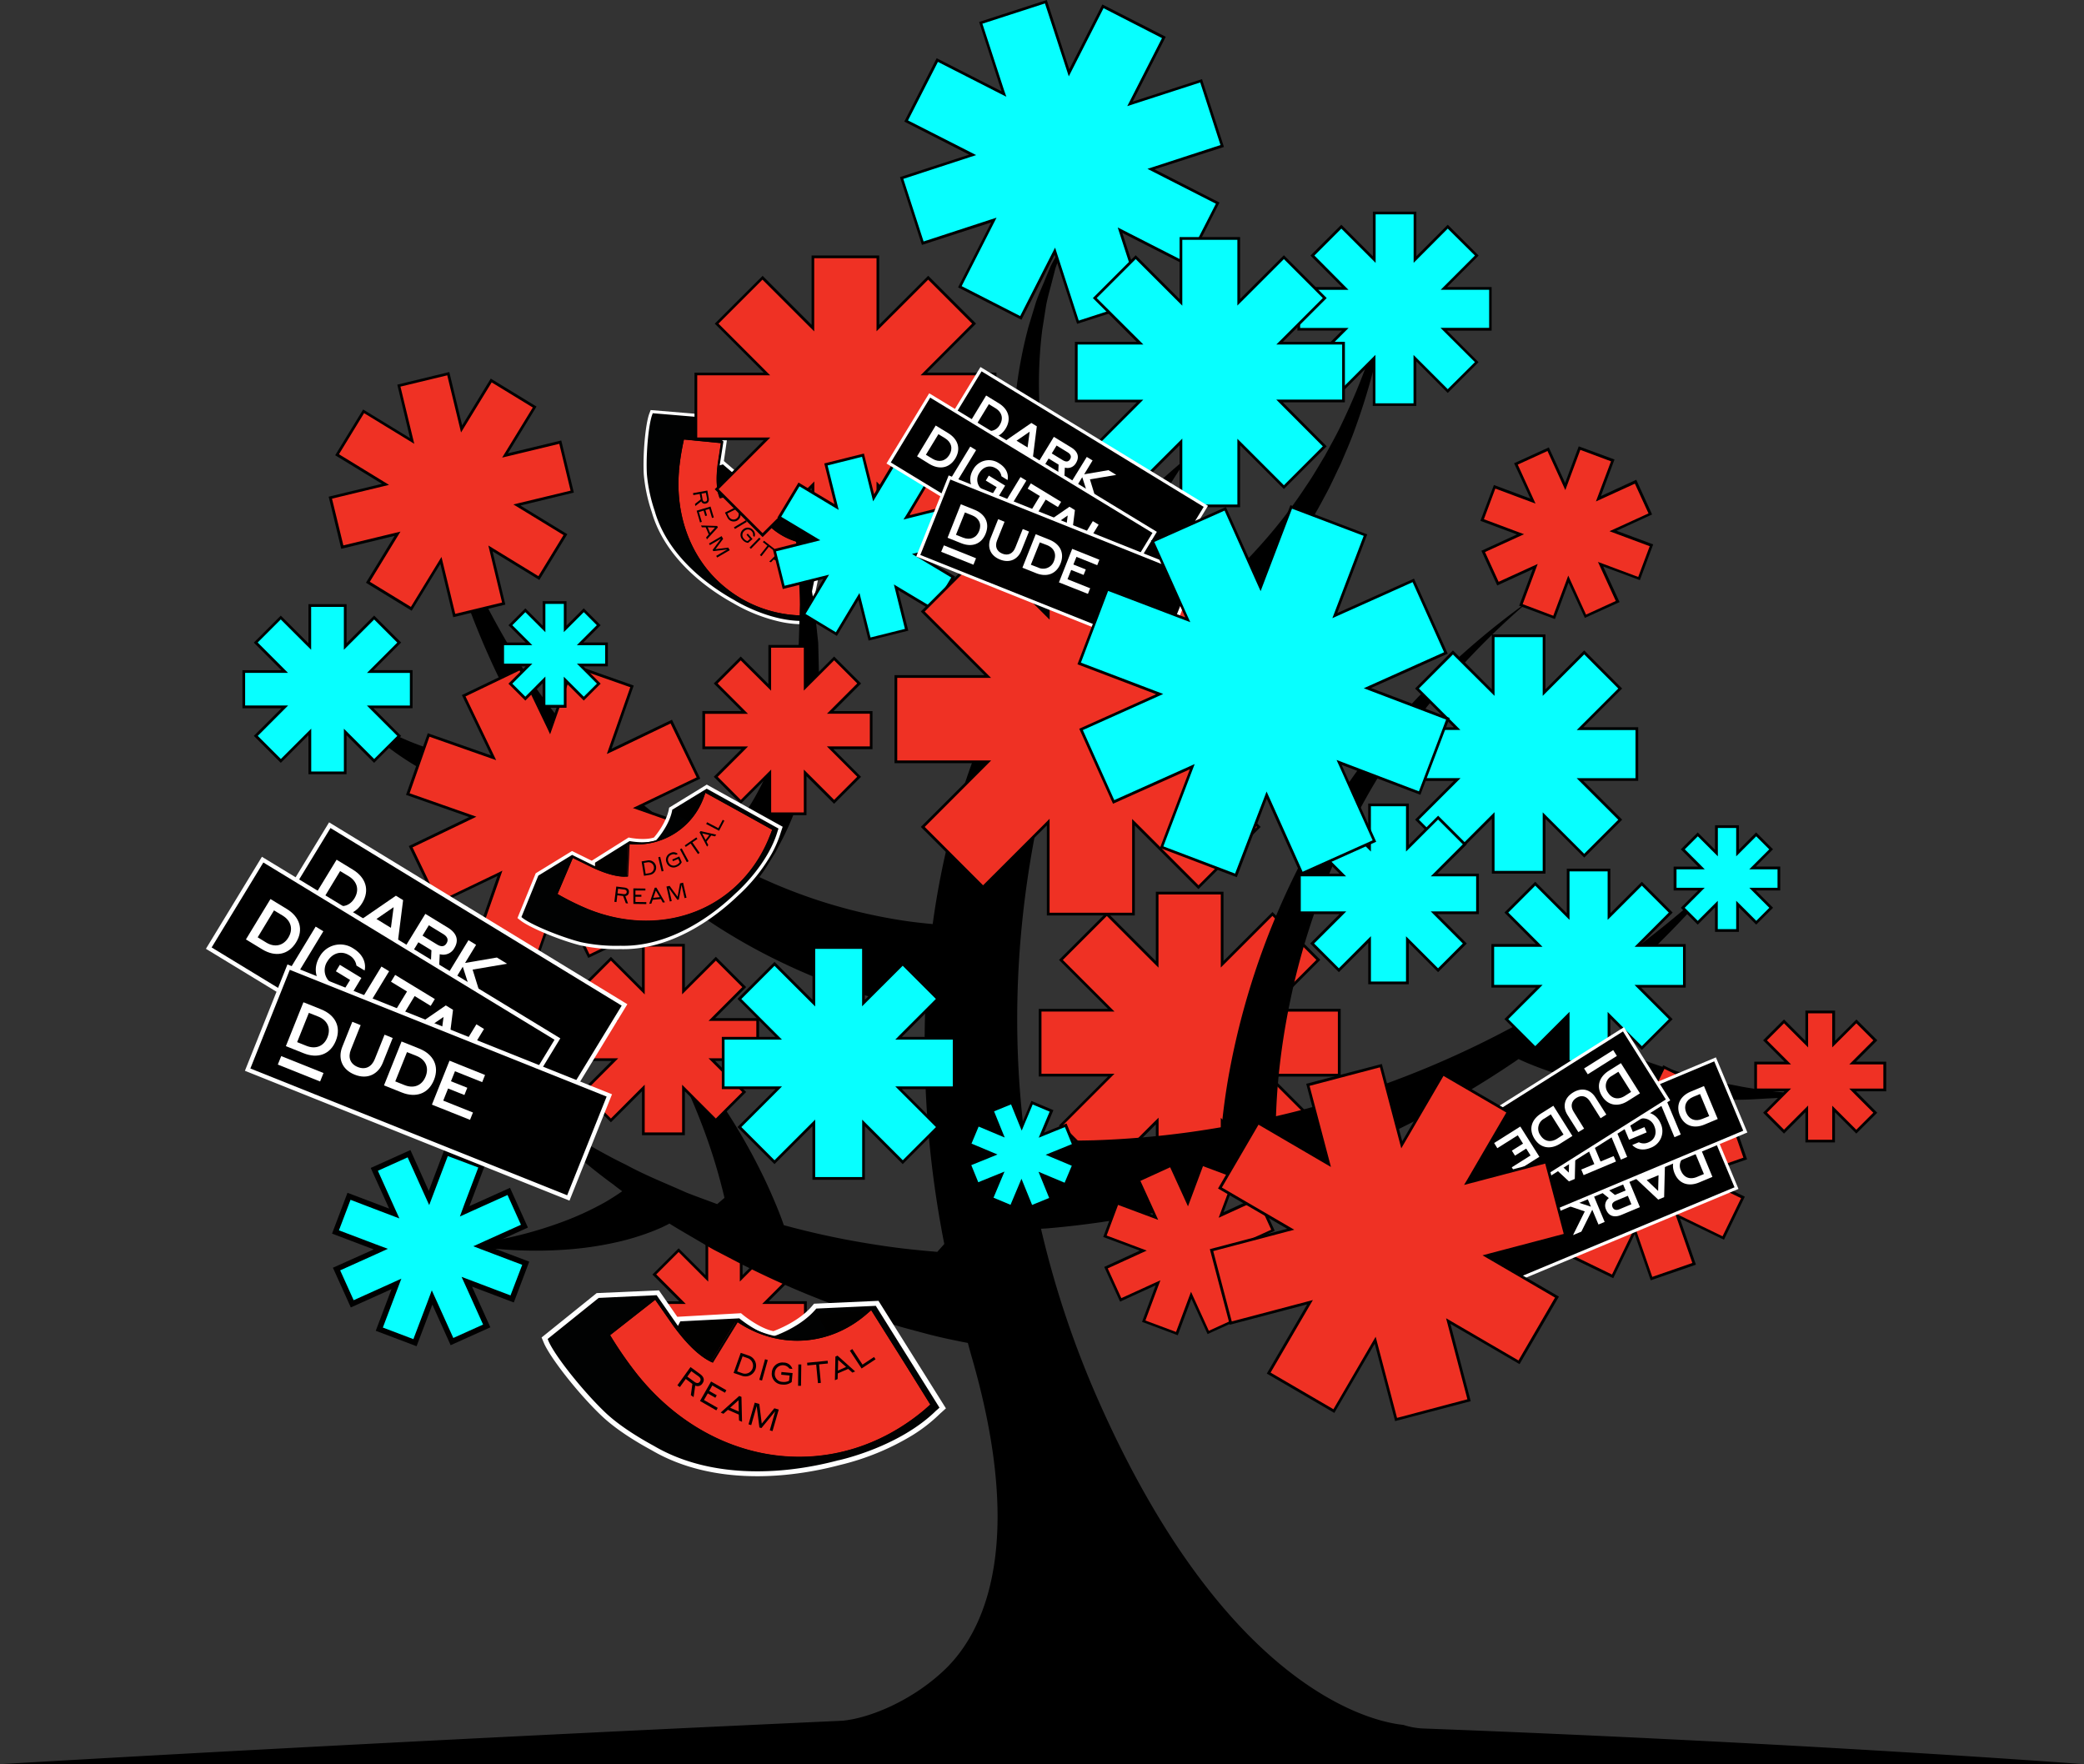<?xml version="1.0" encoding="UTF-8"?> <svg xmlns="http://www.w3.org/2000/svg" viewBox="0 0 765.81 648.25"><rect x="0" y="0" width="765.81" height="648.25" fill="#333333" stroke="none"/> <defs> <style>.cls-1{fill:#010202;}.cls-2{fill:#fff;}.cls-3{fill:#010100;}.cls-4{fill:#a0191b;}.cls-5{fill:#ef3124;}.cls-6{fill:#010101;}.cls-7{fill:#07ffff;}</style> </defs> <title>Ресурс 45</title> <g id="Слой_2" data-name="Слой 2"> <g id="Слой_1-2" data-name="Слой 1"> <path class="cls-1" d="M291.5,190.24l-.52.06c-4.84.5-10-1.62-11.17-2.13-2.13-2.87-2.76-8.1-2.77-8.15l-.06-.46L265.8,170l-.56.19,1.28-8.16-10.81-9.42-16.17-1.35-.32.83c-1.42,3.66-2.44,14.85-2,22.16A58.79,58.79,0,0,0,240.1,188c3.54,12.47,12.85,21.53,20,26.94a81.56,81.56,0,0,0,9.71,6.27s12.72,7.86,25.48,7.59l.41,0h1L302.65,200Z"></path> <path class="cls-2" d="M287,228.53a60.47,60.47,0,0,1-17.5-6.85,81.29,81.29,0,0,1-9.76-6.31c-7.26-5.47-16.66-14.63-20.25-27.25a59.15,59.15,0,0,1-2.92-13.81c-.41-7.38.62-18.69,2.06-22.41l.47-1.23,16.8,1.4,11.2,9.76L266,169.4l11.57,9.87.08.69s.61,5,2.57,7.74c1.27.54,6.2,2.49,10.74,2l.77-.08,11.59,10.11-6.1,29.64-1.47,0h-.4A37.77,37.77,0,0,1,287,228.53Zm-17-7.88.05,0c.52.32,12.79,7.76,25.16,7.5h.94l5.76-28-10.7-9.33-.25,0c-4.91.51-10-1.54-11.48-2.18l-.14-.06-.09-.13c-2.23-3-2.87-8.37-2.88-8.43l0-.23-10.75-9.17-1.16.39,1.38-8.79-10.43-9.08-15.54-1.3-.16.42c-1.4,3.6-2.39,14.66-2,21.92a57.72,57.72,0,0,0,2.87,13.54c3.5,12.33,12.71,21.3,19.83,26.65A79.17,79.17,0,0,0,270.09,220.65Z"></path> <path class="cls-3" d="M295.11,226.19l-10.06-8.5L287.47,206l10.06,8.51Z"></path> <path class="cls-3" d="M297.53,214.53,287.47,206l2.88-14.32,10.07,8.5Z"></path> <path class="cls-3" d="M265.9,215.41l-10.07-8.5q.69.59,1.41,1.14l10.07,8.5Q266.59,216,265.9,215.41Z"></path> <path class="cls-3" d="M267.31,216.55l-10.07-8.5a44.35,44.35,0,0,0,7.7,4.81L275,221.35A44.3,44.3,0,0,1,267.31,216.55Z"></path> <path class="cls-3" d="M275,221.35l-10.07-8.49a48,48,0,0,0,18.16,4.75c.59,0,1.23.06,1.94.08l10.07,8.5-1.94-.08A48,48,0,0,1,275,221.35Z"></path> <path class="cls-4" d="M264.43,183l-10.07-8.5,11-2.76,10.08,8.5Z"></path> <path class="cls-3" d="M264.8,182.63l-10.06-8.5,11-2.93,10.08,8.5Z"></path> <path class="cls-3" d="M264.49,183.19l-10.06-8.5c-1.58-3.84-1.26-9.07-.7-12.92l10.07,8.5C263.24,174.12,262.91,179.35,264.49,183.19Z"></path> <path class="cls-3" d="M264.49,183.19l-10.06-8.5c-1.58-3.84-1.26-9.07-.7-12.92l10.07,8.5C263.24,174.12,262.91,179.35,264.49,183.19Z"></path> <path class="cls-5" d="M251.32,161.51l13.58,1.33-1.17,7.44c-.48,3.83-.81,9.07.7,12.75l11-2.76a24.87,24.87,0,0,0,23.14,19.8c.58,0,1.2.05,1.89.05l-2.93,14.4-2.43,11.66c-.71,0-1.35,0-1.94-.08a45.75,45.75,0,0,1-33-16.52c-8-9.72-11.75-22.6-10.68-36.27l0-.3A90.21,90.21,0,0,1,251.32,161.51Z"></path> <path class="cls-6" d="M301,200.15l-.11.18L298,214.55l-2.52,12.13h-.22c-.81,0-1.52,0-2.18-.09a46.19,46.19,0,0,1-33.28-16.65c-8-9.78-11.82-22.71-10.78-36.45a95.13,95.13,0,0,1,1.9-12.25L251,161l14.46,1.42-1.15,7.32,0,.26c-.57,3.76-.94,9,.5,12.64l11-2.93,0,.2a24.5,24.5,0,0,0,22.83,19.69c.65,0,1.36.06,2.17,0h.25Zm-5.85,26,2.42-11.66,2.89-14.33c-.65-.07-1.27-.09-1.84-.12a24.9,24.9,0,0,1-23.15-19.8l-10.94,2.91c-1.58-3.84-1.25-9.07-.69-12.92l1.1-7.43-13.59-1.33A93.2,93.2,0,0,0,249.5,173v.3c-1.08,13.67,2.72,26.55,10.67,36.27a45.8,45.8,0,0,0,33,16.52C293.77,226.14,294.4,226.17,295.11,226.19Z"></path> <path d="M259.93,180.25l.51,2.8c.2,1.13-.2,1.83-1.18,2a1.34,1.34,0,0,1-1.56-.83l-2.18,1.72-.14-.76,2.12-1.69-.37-2-2.34.43-.13-.72Zm-.54.85-1.59.29.37,2.05c.13.68.42,1,1,.88s.76-.49.64-1.17Z"></path> <path d="M261.1,186.13l1.2,4-.65.2-1-3.33-1.44.43.6,2-.65.19-.6-2-1.75.52,1.08,3.62-.65.2L256,187.66Z"></path> <path d="M260.44,196.39l-1.11-2.63-1.42,0-.29-.67,5.93.18.23.54-4,4.38-.3-.71Zm.5-.54,1.81-2-2.69-.09Z"></path> <path d="M265.16,197l.57,1-2.82,3.8,4.7-.58.55.95-4.63,2.69-.35-.6,4.09-2.38-5.14.63-.26-.44,3.06-4.13-4.06,2.36-.34-.58Z"></path> <path d="M270.93,186.06l.9,1.79a2.54,2.54,0,1,1-4.53,2.29l-.9-1.79Zm-.25.91-3.41,1.71.59,1.17a1.9,1.9,0,1,0,3.4-1.71Z"></path> <path d="M274.07,191.17l.36.59-4.37,2.6-.36-.6Z"></path> <path d="M272.86,198.34a2.55,2.55,0,0,1,.21-3.78,2.53,2.53,0,0,1,3.67.24,2.16,2.16,0,0,1,.46,2.54l-.47-.55a1.81,1.81,0,0,0-.48-1.57,1.84,1.84,0,0,0-2.71-.12,1.9,1.9,0,0,0-.2,2.82,2.61,2.61,0,0,0,1.34.91l.95-.82-1.31-1.52.47-.41,1.74,2-1.63,1.41A3.05,3.05,0,0,1,272.86,198.34Z"></path> <path d="M279,197.55l.49.49-3.56,3.64-.49-.49Z"></path> <path d="M282,200.51l-1.66-1.31.4-.51,3.86,3-.39.51-1.67-1.3-2.74,3.49-.55-.43Z"></path> <path d="M286.81,206.53l-2.54-.93-.95,1-.65-.24,4-4,.52.19.45,5.61-.69-.26Zm-.05-.69-.2-2.55-1.8,1.81Z"></path> <path d="M290.11,203.64l.69.12-.79,4.36,3.23.59-.12.64-3.91-.71Z"></path> <polygon class="cls-5" points="259.75 514.81 259.75 500.16 249.38 510.53 240.45 501.61 250.82 491.25 236.17 491.25 236.17 478.63 250.8 478.63 240.45 468.28 249.38 459.36 259.75 469.73 259.75 455.06 272.37 455.06 272.37 469.7 282.72 459.36 291.64 468.28 281.29 478.63 295.94 478.63 295.94 491.25 281.27 491.25 291.64 501.61 282.72 510.53 272.37 500.19 272.37 514.81 259.75 514.81"></polygon> <path d="M271.87,455.56v15.35l1.7-1.71,9.15-9.14,8.21,8.22-9.14,9.14-1.71,1.71h15.36v11.61H280.06l1.71,1.71,9.16,9.16-8.21,8.21-9.15-9.13-1.7-1.71v15.33H260.25V499l-1.71,1.7-9.16,9.16-8.22-8.21,9.16-9.16,1.71-1.71H236.67V479.13H252l-1.71-1.71-9.14-9.14,8.22-8.22,9.16,9.17,1.71,1.7V455.56h11.62m1-1H259.25v14l-9.87-9.87-9.63,9.63,9.85,9.85H235.67v13.61h13.94l-9.86,9.87,9.63,9.63,9.87-9.87v13.94h13.62V501.39l9.85,9.85,9.63-9.63-9.87-9.87h14V478.13H282.5l9.85-9.85-9.63-9.63-9.85,9.85V454.56Z"></path> <polygon class="cls-5" points="425.24 438.06 425.24 411.9 406.73 430.41 389.86 413.55 408.37 395.04 382.21 395.04 382.21 371.19 408.33 371.19 389.86 352.71 406.73 335.84 425.24 354.36 425.24 328.17 449.1 328.17 449.1 354.32 467.57 335.84 484.45 352.71 465.96 371.19 492.13 371.19 492.13 395.04 465.94 395.04 484.45 413.55 467.57 430.41 449.1 411.94 449.1 438.06 425.24 438.06"></polygon> <path d="M448.6,328.67v26.85l1.71-1.7,17.27-17.27,16.16,16.16L466.46,370l-1.7,1.71h26.87v22.85h-26.9l1.7,1.71,17.31,17.3-16.16,16.16-17.27-17.27-1.71-1.71v26.83H425.74V410.69L424,412.4l-17.3,17.31-16.17-16.16,17.3-17.3,1.71-1.71H382.71V371.69h26.83L407.83,370l-17.27-17.27,16.17-16.16L424,353.86l1.71,1.7V328.67H448.6m1-1H424.74v25.48l-18-18-17.58,17.57,18,18H381.71v24.85h25.45l-18,18,17.58,17.57,18-18v25.45H449.6V413.15l18,18,17.57-17.57-18-18h25.49V370.69H467.17l18-18-17.57-17.57-18,18V327.67Z"></path> <polygon class="cls-5" points="298.74 204.27 298.74 178.11 280.22 196.62 263.35 179.75 281.86 161.25 255.71 161.25 255.71 137.4 281.83 137.4 263.35 118.92 280.22 102.05 298.74 120.56 298.74 94.38 322.6 94.38 322.6 120.52 341.07 102.05 357.94 118.92 339.46 137.4 365.62 137.4 365.62 161.25 339.43 161.25 357.94 179.75 341.07 196.62 322.6 178.15 322.6 204.27 298.74 204.27"></polygon> <path d="M322.1,94.88v26.85l1.7-1.71,17.27-17.26,16.16,16.16L340,136.19l-1.71,1.71h26.87v22.85h-26.9l1.71,1.71,17.3,17.3-16.16,16.15L323.8,178.65l-1.7-1.71v26.83H299.24V176.9l-1.71,1.71-17.31,17.3-16.16-16.15,17.3-17.3,1.71-1.71H256.21V137.9H283l-1.71-1.71-17.27-17.27,16.16-16.16,17.31,17.31,1.71,1.7V94.88H322.1m1-1H298.24v25.48l-18-18-17.58,17.57,18,18H255.21v24.85h25.44l-18,18,17.58,17.57,18-18v25.45H323.1V179.36l18,18,17.58-17.57-18-18h25.48V136.9H340.67l18-18-17.58-17.57-18,18V93.88Z"></path> <path d="M515.74,633.82c-16.21-1.67-66.81-18-111.31-117.41a354.49,354.49,0,0,1-21.89-64.9c.91-.07,1.83-.1,2.73-.18,6.53-.56,13-1.33,19.41-2.25a365.77,365.77,0,0,0,37.89-7.71,368.94,368.94,0,0,0,71.66-26.62,354.43,354.43,0,0,0,43.8-25.6c.87.42,1.61.75,2.44,1.11,1.13.5,2.24.94,3.36,1.38,2.22.89,4.44,1.67,6.67,2.43,4.45,1.47,8.9,2.82,13.39,3.9a207.15,207.15,0,0,0,27,4.85,216.83,216.83,0,0,0,27,1.27c4.47.07,9-.34,13.39-.54s8.86-.89,13.26-1.31c-4.42-.44-8.83-.72-13.2-1.28s-8.72-1.11-13-2A210.36,210.36,0,0,1,613,392.67a194.21,194.21,0,0,1-23.94-9.36c-3.85-1.77-7.58-3.76-11.21-5.82-.69-.4-1.35-.82-2-1.23.78-.6,1.58-1.19,2.35-1.79a383.46,383.46,0,0,0,53.69-51.92,379.37,379.37,0,0,1-58.64,44.84,352.57,352.57,0,0,1-65.75,31.47,346.12,346.12,0,0,1-38.61,11.3c.16-4.62.44-9.27.88-13.92a258.45,258.45,0,0,1,4.32-28.35A261,261,0,0,1,521.79,263a280,280,0,0,1,40.6-42.61,283,283,0,0,0-44.58,39.29,268.06,268.06,0,0,0-35.1,48.65,278.55,278.55,0,0,0-30.93,85.39c-.93,5-1.69,10.1-2.31,15.23-.21,1.73-.36,3.47-.53,5.22-3.8.65-7.62,1.26-11.43,1.79A338.4,338.4,0,0,1,402,419c-5.91.15-11.8.16-17.63,0q-3.9-.13-7.73-.39c-7.21-55.5.2-105.68,12-146.32,1.42-.54,2.72-1.08,4.1-1.67,2.21-.94,4.35-1.93,6.48-2.95,4.23-2.06,8.35-4.28,12.38-6.62a199,199,0,0,0,22.9-15.71,197.34,197.34,0,0,0,37.87-39.67,190,190,0,0,0,14.34-23.13c2.2-3.94,4-8.09,6-12.14,1.74-4.16,3.6-8.26,5.1-12.5A240.08,240.08,0,0,0,510.5,106,237.63,237.63,0,0,1,493,155.81c-1.86,4-4.05,7.77-6.11,11.61-2.27,3.73-4.4,7.53-6.89,11.11a179.5,179.5,0,0,1-15.77,20.64,184.73,184.73,0,0,1-38.82,33.5,181.55,181.55,0,0,1-22.26,12.26c-2.17,1-4.36,1.94-6.56,2.84,18-49.75,40.14-80,40.14-80a261.77,261.77,0,0,0-41.35,42.68h0c-2.14-5.61-4-11.35-5.7-17.15a210.41,210.41,0,0,1-7-35.58A159,159,0,0,1,383,121.2l1.44-9.1c.57-3,1.49-6,2.23-9l1.17-4.5c.48-1.47,1.08-2.9,1.62-4.35l3.32-8.75-4.51,8.23c-.74,1.38-1.55,2.74-2.23,4.16l-1.81,4.35c-1.17,2.92-2.53,5.8-3.54,8.79l-2.77,9.1A167,167,0,0,0,372.34,158a222.54,222.54,0,0,0,2.12,38.48c.93,6.39,2.06,12.76,3.52,19.09.69,3.17,1.49,6.33,2.35,9.48.46,1.66.91,3.26,1.41,4.89-20.56,32.63-33.54,69.63-39,109.61-3.56-.33-7.13-.72-10.7-1.26a194.49,194.49,0,0,1-53-16h0a51.78,51.78,0,0,0,3.18-4.66l2.73-4.41,2.39-4.57a101.93,101.93,0,0,0,4.23-9.29,134.56,134.56,0,0,0,8.86-38.78l.59-9.78-.23-9.74-.12-4.84-.51-4.82-1.05-9.58c-.93-6.34-2.33-12.6-3.47-18.84l-5-18.38,2.44,18.79c.27,6.31.8,12.56.85,18.81l-.25,9.35-.15,4.66-.52,4.62-1,9.19-1.8,9a121.73,121.73,0,0,1-12.63,33.59,86.94,86.94,0,0,1-4.7,7.42l-2.51,3.54L267.58,307a34.32,34.32,0,0,1-2.84,3.17c-1,1-1.92,2.07-3,3l-.15.14a191.48,191.48,0,0,1-25.81-18.12,221.92,221.92,0,0,1-47.35-55.55,310.94,310.94,0,0,1-30.62-68.19,314.45,314.45,0,0,0,23,72.26,239.17,239.17,0,0,0,20.45,36c-2.93.19-5.87.31-8.82.31a129.16,129.16,0,0,1-24.06-2.22,95.57,95.57,0,0,1-23.1-7.72,79,79,0,0,1-20.17-14.61,81.82,81.82,0,0,0,17.39,19,103.05,103.05,0,0,0,22.8,13.25,141.69,141.69,0,0,0,25.49,7.78c4.37.91,8.79,1.64,13.26,2.15,2.23.29,4.48.48,6.75.66,1.64.1,3.18.2,4.89.24,2.68,3.14,5.41,6.24,8.27,9.25a217.3,217.3,0,0,0,64,46.19,225.88,225.88,0,0,0,37.68,14c4.71,1.28,9.5,2.34,14.33,3.31A380.29,380.29,0,0,0,347,457.11L344.42,460c-3.88-.34-7.79-.69-11.69-1.14s-7.81-1-11.7-1.62a300.51,300.51,0,0,1-33-7.05h0c-.83-2.46-1.77-4.8-2.72-7.15-1.68-4-3.43-8-5.37-11.89a220.47,220.47,0,0,0-12.66-22.38,227.73,227.73,0,0,0-14.92-20.55,244.54,244.54,0,0,0-16.81-18.64A241,241,0,0,1,248,391a216.91,216.91,0,0,1,10,22.41,207.49,207.49,0,0,1,7.33,23.1c.32,1.21.61,2.43.89,3.65l-2.69,2.29c-3.8-1.44-7.67-2.79-11.46-4.31-7.32-3.28-14.88-6.25-22-10.13-14.61-7.08-28.17-16.14-41.58-25.68,11.48,11.68,23.51,23.23,37,33,1,.83,2.09,1.6,3.15,2.39-1.88,1.33-3.87,2.6-5.92,3.82a109.39,109.39,0,0,1-16,7.42,148.42,148.42,0,0,1-17.43,5.28c-3,.72-6,1.27-9,1.92l-9.2,1.46,9.31,1.12c3.12.22,6.26.53,9.42.66a155.32,155.32,0,0,0,19.15-.31,122.83,122.83,0,0,0,19.47-3.07,93.2,93.2,0,0,0,9.8-3c1.64-.58,3.28-1.29,4.94-2,.84-.42,1.65-.78,2.52-1.26l.3-.16.15.1c3.56,2.22,7.21,4.28,10.83,6.43,1.82,1.05,3.62,2.17,5.47,3.17l5.6,2.91a321.74,321.74,0,0,0,46.71,20.16c4,1.43,8.13,2.63,12.21,3.95s8.26,2.36,12.42,3.49,8.4,2.09,12.7,2.95c1.16.26,2.37.47,3.56.7.45,1.61.86,3.21,1.33,4.83,18.26,62.8,8,98.51-10.21,115.6-12.09,11.34-27.56,17.53-37.29,18.4C127.49,640.58,0,648.25,0,648.25H765.81S664.18,640.49,523,635.13a26.92,26.92,0,0,1-7.28-1.31Z"></path> <polygon class="cls-7" points="315.63 219.16 307.33 232.97 295.3 225.75 303.6 211.94 287.98 215.84 284.58 202.22 300.18 198.33 286.39 190.05 293.62 178.02 307.43 186.31 303.53 170.68 317.15 167.28 321.05 182.89 329.33 169.1 341.36 176.33 333.07 190.12 348.7 186.22 352.1 199.83 336.46 203.74 350.27 212.03 343.04 224.06 329.26 215.78 333.15 231.38 319.53 234.78 315.63 219.16"></polygon> <path d="M316.78,167.88l3.49,14,.58,2.34,1.25-2.07,7.4-12.32,11.17,6.71-7.4,12.33L332,190.9l2.34-.59,14-3.49,3.15,12.65-14,3.49-2.35.58,2.07,1.25,12.35,7.41-6.71,11.17L330.55,216l-2.07-1.25.58,2.34,3.48,14-12.64,3.15-3.49-14-.58-2.34-1.25,2.07-7.42,12.35L296,225.58l7.41-12.35,1.25-2.07-2.34.59-14,3.48-3.15-12.64,13.94-3.48,2.34-.59-2.07-1.24-12.32-7.4,6.71-11.18,12.35,7.42,2.07,1.24-.58-2.34-3.49-14,12.64-3.16m.73-1.21-14.59,3.64,3.74,14.95-13.21-7.93-7.75,12.89,13.19,7.92L284,201.86l3.64,14.58,14.93-3.72-7.93,13.2,12.89,7.74,7.93-13.21,3.73,14.93,14.59-3.64L330,216.83l13.18,7.92L351,211.86l-13.21-7.93,14.95-3.73-3.64-14.59-14.93,3.73L342,176.16l-12.89-7.74-7.91,13.18-3.73-14.93Z"></path> <polygon class="cls-7" points="548.7 320.52 548.7 299.64 533.91 314.42 520.69 301.19 535.46 286.42 514.59 286.42 514.59 267.72 535.44 267.72 520.69 252.97 533.91 239.75 548.7 254.53 548.7 233.62 567.4 233.62 567.4 254.49 582.15 239.75 595.37 252.97 580.62 267.72 601.51 267.72 601.51 286.42 580.6 286.42 595.37 301.19 582.15 314.42 567.4 299.67 567.4 320.52 548.7 320.52"></polygon> <path d="M566.9,234.12V255.7l1.71-1.71,13.54-13.54L594.67,253l-13.55,13.54-1.71,1.71H601v17.7H579.39l1.71,1.71,13.57,13.56-12.52,12.52-13.54-13.54-1.71-1.71V320H549.2V298.43l-1.71,1.71-13.58,13.57L521.4,301.19,535,287.63l1.71-1.71H515.09v-17.7h21.56l-1.71-1.71L521.4,253l12.51-12.52L547.49,254l1.71,1.7V234.12h17.7m1-1H548.2v20.2L533.91,239,520,253l14.25,14.25H514.09v19.7h20.17L520,301.19l13.93,13.93,14.29-14.28V321h19.7V300.88l14.25,14.24,13.93-13.93L581.8,286.92H602v-19.7H581.83L596.08,253,582.15,239,567.9,253.29V233.12Z"></path> <polygon class="cls-5" points="162.03 205.89 151.13 223.72 135.17 213.97 146.07 196.14 125.77 201.04 121.39 182.86 141.66 177.97 123.86 167.09 133.62 151.13 151.45 162.03 146.55 141.71 164.73 137.33 169.63 157.62 180.5 139.82 196.46 149.58 185.58 167.38 205.88 162.48 210.27 180.66 189.94 185.56 207.77 196.46 198.01 212.41 180.22 201.53 185.11 221.8 166.93 226.19 162.03 205.89"></polygon> <path d="M164.36,137.93l4.5,18.63.56,2.35,1.26-2.06,10-16.34,15.11,9.23-10,16.34-1.26,2.06,2.35-.56,18.64-4.5,4.15,17.21L191,184.79l-2.35.57,2.06,1.25,16.37,10-9.23,15.1-16.34-10-2.06-1.26.57,2.35,4.48,18.6-17.21,4.15L162.8,207l-.57-2.35L161,206.66,151,223l-15.1-9.23,10-16.37,1.26-2.06-2.34.57-18.64,4.49L122,183.23l18.61-4.49,2.35-.57-2.06-1.26-16.34-10,9.23-15.1,16.38,10,2.06,1.26-.57-2.35-4.5-18.66,17.21-4.15m.74-1.21L146,141.34,150.68,161l-17.23-10.53-10.28,16.81,17.2,10.51-19.59,4.72,4.62,19.15L145,196.91l-10.53,17.22,16.81,10.28,10.54-17.23,4.73,19.61,19.15-4.62L181,202.59l17.19,10.51,10.28-16.81-17.23-10.53L210.87,181l-4.62-19.15-19.61,4.73,10.51-17.19-16.81-10.27-10.51,17.19-4.73-19.61Z"></path> <polygon class="cls-5" points="175.36 344.77 183.74 320.89 160.9 331.86 150.93 311.11 173.75 300.14 149.88 291.77 157.51 270.04 181.35 278.41 170.4 255.63 191.16 245.66 202.13 268.49 210.52 244.58 232.25 252.21 223.87 276.08 246.65 265.14 256.63 285.89 233.84 296.83 257.72 305.22 250.09 326.94 226.18 318.55 237.15 341.37 216.4 351.34 205.45 328.56 197.08 352.4 175.36 344.77"></polygon> <path d="M210.82,245.22l20.79,7.3-7.81,22.25-.8,2.28,2.17-1,21.25-10.21L256,285.65l-21.25,10.21-2.18,1.05,2.28.8,22.27,7.81-7.29,20.78-22.3-7.83-2.28-.8,1,2.18,10.23,21.29-19.86,9.53-10.21-21.24-1-2.18-.8,2.28-7.8,22.23L176,344.47l7.82-22.27.8-2.28L182.43,321l-21.29,10.22-9.54-19.85,21.28-10.22,2.18-1.05-2.28-.8-22.26-7.81,7.29-20.78,22.24,7.81,2.28.8-1.05-2.18-10.21-21.25,19.85-9.53,10.23,21.29,1,2.17.8-2.27,7.82-22.3m-.61-1.27-8.15,23.24L191.39,245l-21.66,10.4,10.65,22.15-23.18-8.13-8,22.66,23.21,8.15-22.19,10.66,10.41,21.65,22.19-10.66-8.14,23.21,22.67,8,8.13-23.18L216.16,352l21.66-10.4-10.66-22.19,23.24,8.16,8-22.67-23.22-8.15,22.15-10.64-10.4-21.65L224.74,275.1l8.14-23.2-22.67-8Z"></path> <polygon class="cls-5" points="236.41 416.61 236.41 399.77 224.49 411.69 214.06 401.26 225.97 389.35 209.14 389.35 209.14 374.6 225.95 374.6 214.06 362.7 224.49 352.27 236.41 364.19 236.41 347.33 251.16 347.33 251.16 364.16 263.05 352.27 273.49 362.7 261.59 374.6 278.43 374.6 278.43 389.35 261.57 389.35 273.49 401.26 263.05 411.69 251.16 399.8 251.16 416.61 236.41 416.61"></polygon> <path d="M250.66,347.83v17.54l1.71-1.71L263.05,353l9.73,9.72-10.69,10.69-1.71,1.71h17.55v13.75H260.36l1.71,1.7,10.71,10.71L263.05,411,252.37,400.3l-1.71-1.71v17.52H236.91V398.57l-1.71,1.7L224.49,411l-9.73-9.72,10.71-10.71,1.71-1.7H209.64V375.1h17.52l-1.71-1.71L214.76,362.7l9.73-9.72,10.71,10.71,1.71,1.71V347.83h13.75m1-1H235.91V363l-11.42-11.41L213.35,362.7l11.39,11.4h-16.1v15.75h16.12l-11.41,11.41,11.14,11.13L235.91,401v16.13h15.75V401l11.39,11.38,11.14-11.13-11.41-11.41h16.15V374.1H262.8l11.39-11.4-11.14-11.13L251.66,363V346.83Z"></path> <polygon class="cls-7" points="387.64 92.26 375.14 116.76 352.73 105.34 365.23 80.84 339.1 89.32 331.34 65.41 357.44 56.94 332.99 44.46 344.41 22.06 368.92 34.56 360.43 8.39 384.35 0.63 392.83 26.76 405.3 2.31 427.71 13.73 415.23 38.19 441.37 29.71 449.13 53.63 422.96 62.12 447.45 74.61 436.03 97.01 411.57 84.54 420.04 110.64 396.12 118.4 387.64 92.26"></polygon> <path d="M384,1.26l8,24.5.75,2.3,1.09-2.15L405.52,3,427,14l-11.7,22.94L414.23,39l2.3-.75,24.52-7.95,7.45,23-24.55,8-2.3.74,2.16,1.1,23,11.72-11,21.51-22.93-11.7-2.15-1.09.74,2.29,7.94,24.48-23,7.45-7.95-24.51-.75-2.3-1.1,2.15-11.72,23-21.51-11,11.72-23,1.1-2.15-2.3.74-24.51,8-7.45-23,24.48-8,2.29-.74-2.15-1.1L333.66,44.25l11-21.51,23,11.72,2.15,1.09L369,33.26l-8-24.55,23-7.45M384.67,0,359.8,8.07l8.27,25.5L344.2,21.39,332.31,44.68l23.83,12.15-25.43,8.25L338.78,90l25.46-8.26-12.18,23.87,23.29,11.88,12.18-23.88L395.8,119,420.67,111l-8.25-25.42,23.82,12.14,11.89-23.29L424.26,62.22,449.76,54,441.7,29.08l-25.48,8.26,12.16-23.82L405.09,1.64,392.93,25.46,384.67,0Z"></path> <polygon class="cls-7" points="504.96 148.67 504.96 131.58 492.86 143.68 482.25 133.07 494.35 120.98 477.26 120.98 477.26 105.97 494.33 105.97 482.25 93.9 492.86 83.29 504.96 95.39 504.96 78.28 519.97 78.28 519.97 95.36 532.04 83.29 542.65 93.9 530.58 105.97 547.67 105.97 547.67 120.98 530.56 120.98 542.65 133.07 532.04 143.68 519.97 131.61 519.97 148.67 504.96 148.67"></polygon> <path d="M519.47,78.77v17.8l1.71-1.71L532,84,542,93.9l-10.87,10.87-1.71,1.7h17.8v14H529.35l1.71,1.7L542,133.07,532,143l-10.86-10.86-1.71-1.71v17.77h-14v-17.8l-1.7,1.71L492.86,143l-9.9-9.9,10.89-10.89,1.71-1.7h-17.8v-14h17.78l-1.71-1.7L483,93.9l9.9-9.9,10.9,10.89,1.7,1.7V78.77h14m1-1h-16V94.18l-11.6-11.6L481.55,93.9l11.57,11.57H476.76v16h16.38l-11.59,11.59,11.31,11.32,11.6-11.6v16.38h16V132.81L532,144.39l11.32-11.32-11.6-11.59h16.41v-16H531.78L543.36,93.9,532,82.58,520.47,94.15V77.77Z"></path> <polygon class="cls-7" points="576.25 390.1 576.25 373 564.15 385.1 553.54 374.5 565.64 362.4 548.55 362.4 548.55 347.4 565.62 347.4 553.54 335.32 564.15 324.71 576.25 336.81 576.25 319.7 591.26 319.7 591.26 336.79 603.33 324.71 613.94 335.32 601.87 347.4 618.96 347.4 618.96 362.4 601.85 362.4 613.94 374.5 603.33 385.1 591.26 373.03 591.26 390.1 576.25 390.1"></polygon> <path d="M590.76,320.2V338l1.71-1.7,10.86-10.87,9.91,9.9-10.87,10.87-1.71,1.71h17.8v14H600.64l1.71,1.71,10.89,10.88-9.91,9.91-10.86-10.87-1.71-1.71V389.6h-14V371.8l-1.7,1.7-10.9,10.9-9.9-9.91,10.89-10.88,1.7-1.71H549.05v-14h17.77l-1.7-1.71-10.87-10.87,9.9-9.9,10.9,10.89,1.7,1.71V320.2h14m1-1h-16v16.41L564.15,324l-11.32,11.31,11.58,11.58H548.05v16h16.38l-11.6,11.59,11.32,11.32,11.6-11.6V390.6h16V374.24l11.57,11.57,11.32-11.32-11.6-11.59h16.41v-16H603.07l11.58-11.58L603.33,324l-11.57,11.57V319.2Z"></path> <polygon class="cls-7" points="139.37 488.39 145.67 471.74 129.43 479.06 123.67 466.29 139.92 458.98 123.27 452.67 128.24 439.58 144.86 445.88 137.55 429.66 150.32 423.91 157.64 440.16 163.96 423.49 177.06 428.46 170.75 445.09 186.96 437.8 192.72 450.56 176.5 457.87 193.15 464.17 188.19 477.27 171.52 470.95 178.84 487.19 166.06 492.94 158.76 476.73 152.46 493.35 139.37 488.39"></polygon> <path d="M164.54,424.78,175.76,429l-5.09,13.44L169,447l4.4-2,13.1-5.9,4.93,10.94-13.1,5.9-4.41,2,4.52,1.72,13.46,5.1L187.6,476l-13.47-5.11-4.52-1.71,2,4.4,5.91,13.13-10.94,4.93-5.91-13.1-2-4.4L157,478.63l-5.09,13.43-11.22-4.25,5.09-13.45,1.71-4.52-4.4,2-13.13,5.92L125,466.79l13.13-5.91,4.4-2L138,457.19l-13.45-5.1,4.26-11.22L142.25,446l4.51,1.71-2-4.41-5.9-13.1,10.94-4.93,5.92,13.14,2,4.4,1.71-4.52,5.11-13.47m-1.16-2.58-5.82,15.35-6.74-15-14.59,6.57L143,444.09l-15.31-5.8-5.67,15,15.32,5.81-15,6.73,6.58,14.59,14.95-6.73L138.08,489l15,5.67,5.8-15.3,6.72,14.92,14.6-6.57-6.74-14.95,15.35,5.82,5.67-15-15.33-5.8L194,451.06l-6.58-14.59-14.92,6.72,5.8-15.31-15-5.68Z"></path> <polygon class="cls-7" points="199.91 259.53 199.91 249.84 193.05 256.7 187.56 251.2 194.41 244.34 184.72 244.34 184.72 236.57 194.4 236.57 187.56 229.73 193.05 224.23 199.91 231.09 199.91 221.39 207.69 221.39 207.69 231.07 214.53 224.23 220.03 229.73 213.19 236.57 222.88 236.57 222.88 244.34 213.17 244.34 220.03 251.2 214.53 256.7 207.69 249.85 207.69 259.53 199.91 259.53"></polygon> <path d="M207.19,221.89v10.39l1.71-1.71,5.63-5.63,4.79,4.79-5.64,5.63-1.7,1.71h10.4v6.78H212l1.7,1.7,5.65,5.65L214.53,256l-5.63-5.64-1.71-1.7V259h-6.78v-10.4l-1.7,1.71L193.05,256l-4.79-4.79,5.65-5.65,1.71-1.7h-10.4v-6.78h10.39l-1.71-1.71-5.64-5.63,4.79-4.79,5.66,5.65,1.7,1.7v-10.4h6.78m1-1h-8.78v9l-6.36-6.36-6.2,6.21,6.35,6.34h-9v8.78h9l-6.36,6.35,6.2,6.21,6.36-6.36v9h8.78v-9l6.34,6.35,6.21-6.21-6.36-6.35h9v-8.78h-9l6.35-6.34-6.21-6.21-6.34,6.35v-9Z"></path> <polygon class="cls-7" points="180.34 414.62 180.34 404.93 173.48 411.79 167.98 406.29 174.84 399.43 165.15 399.43 165.15 391.66 174.82 391.66 167.98 384.81 173.48 379.32 180.34 386.18 180.34 376.47 188.11 376.47 188.11 386.16 194.96 379.32 200.45 384.81 193.61 391.66 203.3 391.66 203.3 399.43 193.6 399.43 200.45 406.29 194.96 411.79 188.11 404.94 188.11 414.62 180.34 414.62"></polygon> <path d="M187.61,377v10.4l1.71-1.71L195,380l4.79,4.79-5.64,5.64-1.71,1.71h10.4v6.77H192.39l1.71,1.71,5.65,5.65L195,411.08l-5.64-5.64-1.71-1.7v10.38h-6.77v-10.4l-1.71,1.71-5.65,5.65-4.8-4.79,5.66-5.65,1.7-1.71H165.65v-6.77H176l-1.71-1.71-5.64-5.64,4.8-4.79,5.65,5.66,1.71,1.7V377h6.77m1-1h-8.77v9l-6.36-6.36-6.21,6.2,6.35,6.35h-9v8.77h9l-6.36,6.36,6.21,6.2,6.36-6.35v9h8.77v-9l6.35,6.34,6.2-6.2-6.36-6.36h9v-8.77h-9l6.35-6.35-6.2-6.2L188.61,385v-9Z"></path> <polygon class="cls-7" points="630.76 341.9 630.76 332.21 623.9 339.06 618.4 333.57 625.26 326.71 615.57 326.71 615.57 318.94 625.25 318.94 618.4 312.09 623.9 306.59 630.76 313.45 630.76 303.75 638.53 303.75 638.53 313.44 645.38 306.59 650.88 312.09 644.03 318.94 653.72 318.94 653.72 326.71 644.02 326.71 650.88 333.57 645.38 339.06 638.53 332.22 638.53 341.9 630.76 341.9"></polygon> <path d="M638,304.25v10.4l1.71-1.71,5.64-5.64,4.79,4.79-5.64,5.64-1.71,1.71h10.4v6.77H642.81l1.71,1.71,5.65,5.65-4.79,4.79-5.64-5.64L638,331V341.4h-6.77V331l-1.71,1.71-5.65,5.65-4.79-4.79,5.65-5.65,1.7-1.71H616.07v-6.77h10.38l-1.7-1.71-5.64-5.64,4.79-4.79,5.65,5.65,1.71,1.71V304.25H638m1-1h-8.77v9l-6.36-6.36-6.21,6.2,6.35,6.35h-9v8.77h9l-6.36,6.36,6.21,6.2,6.36-6.36v9H639v-9l6.35,6.34,6.2-6.2-6.36-6.36h9v-8.77h-9l6.34-6.35-6.2-6.2L639,312.23v-9Z"></path> <polygon class="cls-7" points="375.37 434.44 371.63 443.37 364.46 440.36 368.21 431.42 359.23 435.09 356.29 427.89 365.27 424.23 356.33 420.47 359.35 413.31 368.27 417.05 364.61 408.09 371.81 405.15 375.47 414.13 379.23 405.19 386.4 408.2 382.65 417.13 391.61 413.47 394.55 420.67 385.58 424.33 394.52 428.08 391.51 435.25 382.56 431.49 386.23 440.47 379.04 443.41 375.37 434.44"></polygon> <path d="M371.53,405.8l3,7.4.92,2.24.93-2.23,3.1-7.37,6.24,2.63-3.09,7.35-.93,2.23,2.23-.91,7.39-3,2.56,6.27-7.39,3-2.23.91,2.22.94,7.37,3.09-2.63,6.24-7.37-3.09-2.22-.94.91,2.24,3,7.39-6.27,2.56-3-7.38-.91-2.23-.93,2.22-3.09,7.35-6.25-2.62,3.09-7.36.94-2.23-2.24.91-7.4,3-2.56-6.28,7.4-3,2.23-.91-2.22-.93L357,420.21l2.62-6.25,7.35,3.09,2.23.93-.91-2.23-3-7.39,6.27-2.56m.55-1.3L364,407.82l3.4,8.31-8.27-3.48-3.4,8.09,8.28,3.48-8.32,3.4,3.32,8.12,8.32-3.4-3.48,8.28,8.09,3.4,3.48-8.27,3.39,8.31,8.12-3.32-3.4-8.32,8.3,3.48,3.4-8.09-8.29-3.48,8.31-3.39-3.32-8.12-8.3,3.39,3.47-8.28-8.09-3.4-3.48,8.3-3.4-8.33Z"></path> <polygon class="cls-7" points="113.84 284 113.84 268.94 103.18 279.6 93.98 270.4 104.63 259.74 89.58 259.74 89.58 246.73 104.62 246.73 93.98 236.09 103.18 226.89 113.84 237.55 113.84 222.47 126.86 222.47 126.86 237.53 137.49 226.89 146.7 236.09 136.06 246.73 151.12 246.73 151.12 259.74 136.04 259.74 146.7 270.4 137.49 279.6 126.86 268.96 126.86 284 113.84 284"></polygon> <path d="M126.36,223v15.76l1.71-1.71,9.42-9.42,8.5,8.49-9.43,9.43-1.71,1.71h15.77v12H134.84l1.7,1.71L146,270.4l-8.5,8.49-9.42-9.42-1.71-1.71V283.5h-12V267.74l-1.71,1.7-9.45,9.45-8.49-8.49,9.44-9.45,1.71-1.71H90.08v-12h15.74l-1.7-1.71-9.43-9.43,8.49-8.49,9.45,9.45,1.71,1.7V223h12m1-1h-14v14.37l-10.16-10.16-9.91,9.91,10.14,10.14H89.08v14h14.35L93.27,270.4l9.91,9.91,10.16-10.16V284.5h14V270.17l10.13,10.14,9.92-9.91-10.16-10.16h14.37v-14H137.27l10.14-10.14-9.92-9.91-10.13,10.14V222Z"></path> <polygon class="cls-5" points="558.9 222.3 564.16 208.19 550.45 214.45 545.05 202.61 558.75 196.36 544.65 191.09 549.2 178.9 563.29 184.16 557.04 170.47 568.89 165.07 575.14 178.78 580.42 164.66 592.61 169.21 587.35 183.31 601.03 177.07 606.44 188.91 592.75 195.16 606.86 200.42 602.31 212.61 588.18 207.34 594.44 221.05 582.6 226.45 576.35 212.77 571.09 226.85 558.9 222.3"></polygon> <path d="M580.71,165.3,592,169.51,587.3,182l-.84,2.26,2.19-1,12.13-5.54,5,10.93-12.13,5.54-2.2,1,2.26.85,12.51,4.67L602,212l-12.52-4.68-2.27-.84,1,2.2,5.55,12.15-10.94,5-5.53-12.13-1-2.2-.84,2.26-4.66,12.49L559.54,222l4.67-12.51.85-2.26-2.2,1-12.16,5.55-5-10.93,12.15-5.55,2.2-1-2.26-.84-12.5-4.67,4.2-11.26L562,184.2l2.26.85-1-2.2-5.53-12.13,10.93-5,5.55,12.16,1,2.2.85-2.26,4.67-12.53m-.59-1.28-5,13.46-6-13.07-12.75,5.82,6,13-13.42-5L544,191.38l13.44,5-13.07,6,5.82,12.75,13.07-6-5,13.44,13.13,4.91,5-13.43,6,13,12.75-5.81-6-13.07,13.46,5,4.9-13.13-13.45-5,13.05-6-5.82-12.75-13,6,5-13.44L580.12,164Z"></path> <polygon class="cls-5" points="420.26 485.5 425.53 471.39 411.81 477.65 406.41 465.81 420.12 459.56 406.01 454.29 410.56 442.1 424.65 447.36 418.4 433.67 430.25 428.27 436.51 441.98 441.78 427.86 453.97 432.41 448.71 446.51 462.39 440.27 467.8 452.11 454.11 458.36 468.22 463.62 463.67 475.81 449.54 470.54 455.8 484.25 443.96 489.65 437.71 475.97 432.45 490.05 420.26 485.5"></polygon> <path d="M442.07,428.5l11.26,4.21-4.67,12.5-.84,2.26,2.19-1,12.13-5.54,5,10.93L455,457.4l-2.2,1,2.27.85,12.51,4.67-4.21,11.25-12.52-4.68-2.26-.84,1,2.2L455.14,484l-10.93,5-5.54-12.13-1-2.2-.85,2.26-4.66,12.49-11.26-4.2,4.67-12.51.85-2.26-2.2,1L412.06,477l-5-10.93,12.16-5.55,2.19-1-2.26-.84L406.66,454l4.2-11.26,12.49,4.66,2.26.85-1-2.2-5.54-12.13,10.93-5,5.55,12.16,1,2.2.85-2.26,4.67-12.53m-.59-1.28-5,13.46-6-13.07-12.75,5.82,6,13-13.43-5-4.9,13.12,13.44,5-13.06,6,5.82,12.75,13.07-6-5,13.44,13.13,4.91,5-13.43,5.95,13,12.75-5.81-6-13.07,13.46,5,4.9-13.13-13.44-5,13-5.95-5.82-12.75-13,5.95,5-13.44-13.14-4.9Z"></path> <polygon class="cls-5" points="663.93 419.26 663.93 407.44 655.57 415.8 648.6 408.84 656.96 400.47 645.14 400.47 645.14 390.62 656.95 390.62 648.6 382.27 655.57 375.3 663.93 383.67 663.93 371.83 673.79 371.83 673.79 383.65 682.14 375.3 689.11 382.27 680.76 390.62 692.58 390.62 692.58 400.47 680.74 400.47 689.11 408.84 682.14 415.8 673.79 407.46 673.79 419.26 663.93 419.26"></polygon> <path d="M673.29,372.34v12.52l1.71-1.71,7.14-7.14,6.26,6.26-7.14,7.14-1.71,1.71h12.53V400H679.54l1.7,1.71,7.16,7.16-6.26,6.26L675,408l-1.71-1.71v12.51h-8.86V406.23l-1.7,1.71-7.16,7.16-6.26-6.26,7.15-7.16,1.71-1.71H645.64v-8.85h12.52l-1.71-1.71-7.14-7.14,6.26-6.26,7.16,7.16,1.7,1.71V372.34h8.86m1-1H663.43v11.12l-7.86-7.86-7.68,7.67,7.85,7.85h-11.1V401h11.12l-7.87,7.87,7.68,7.67,7.86-7.86v11.11h10.86v-11.1l7.85,7.85,7.68-7.67L682,401h11.13V390.12H682l7.86-7.85-7.68-7.67-7.85,7.84v-11.1Z"></path> <polygon class="cls-7" points="503.28 361.17 503.28 345.22 491.99 356.51 482.17 346.69 493.45 335.4 477.51 335.4 477.51 321.52 493.44 321.52 482.17 310.25 491.99 300.43 503.28 311.72 503.28 295.75 517.17 295.75 517.17 311.7 528.44 300.43 538.26 310.25 526.99 321.52 542.94 321.52 542.94 335.4 526.97 335.4 538.26 346.69 528.44 356.51 517.17 345.24 517.17 361.17 503.28 361.17"></polygon> <path d="M516.67,296.25V312.9l1.71-1.7,10.06-10.06,9.11,9.11-10.06,10.06L525.78,322h16.66V334.9H525.76l1.71,1.71,10.08,10.08-9.11,9.11-10.06-10.06-1.71-1.7v16.63H503.78V344l-1.71,1.71L492,355.8l-9.11-9.11L493,336.61l1.7-1.71H478V322h16.64l-1.71-1.71-10.06-10.06,9.11-9.11,10.08,10.08,1.71,1.71V296.25h12.89m1-1H502.78v15.26L492,299.73l-10.53,10.52L492.23,321H477V335.9h15.24l-10.79,10.79L492,357.22l10.79-10.79v15.24h14.89V346.45l10.77,10.77L539,346.69,528.18,335.9h15.26V321H528.2L539,310.25l-10.53-10.52-10.77,10.76V295.25Z"></path> <polygon class="cls-5" points="282.86 299.05 282.86 283.99 272.2 294.65 263 285.44 273.65 274.79 258.6 274.79 258.6 261.78 273.64 261.78 263 251.14 272.2 241.94 282.86 252.59 282.86 237.52 295.88 237.52 295.88 252.57 306.52 241.94 315.72 251.14 305.08 261.78 320.14 261.78 320.14 274.79 305.06 274.79 315.72 285.44 306.52 294.65 295.88 284.01 295.88 299.05 282.86 299.05"></polygon> <path d="M295.38,238v15.76l1.71-1.71,9.43-9.42,8.49,8.49-9.43,9.43-1.71,1.71h15.77v12H303.86l1.7,1.71,9.45,9.44-8.49,8.5-9.43-9.43-1.71-1.7v15.74h-12V282.78l-1.7,1.71-9.46,9.45-8.49-8.5,9.45-9.44,1.7-1.71H259.1v-12h15.75l-1.71-1.71-9.43-9.43,8.49-8.49,9.46,9.44,1.7,1.71V238h12m1-1h-14v14.37L272.2,241.23l-9.91,9.91,10.14,10.14H258.1v14h14.35l-10.16,10.15,9.91,9.91,10.16-10.15v14.35h14V285.22l10.14,10.13,9.91-9.91-10.16-10.15h14.37v-14H306.29l10.14-10.14-9.91-9.91-10.14,10.13V237Z"></path> <polygon class="cls-5" points="600.73 452.17 592.55 469.02 577.63 461.78 585.8 444.93 568.12 451.06 562.69 435.39 580.35 429.27 563.53 421.12 570.77 406.19 587.62 414.37 581.49 396.67 597.16 391.23 603.28 408.91 611.44 392.09 626.37 399.33 618.2 416.15 635.89 410.02 641.32 425.69 623.62 431.82 640.46 440 633.22 454.92 616.41 446.76 622.53 464.41 606.86 469.85 600.73 452.17"></polygon> <path d="M596.85,391.87l5.57,16.06.79,2.28,1-2.17,7.41-15.28,14,6.8-7.42,15.28-1,2.18,2.28-.79,16.07-5.58,5.1,14.73L624.59,431l-2.28.79,2.17,1.05,15.32,7.43-6.81,14-15.28-7.41-2.17-1.06.79,2.28,5.56,16-14.73,5.11-5.57-16.07-.79-2.28-1,2.17-7.43,15.32-14-6.8,7.43-15.31,1.06-2.17-2.28.79-16.07,5.57-5.1-14.73,16-5.56,2.28-.79-2.17-1.05-15.28-7.42,6.8-14,15.32,7.43,2.17,1-.79-2.28L582.12,397l14.73-5.11m.62-1.27-16.62,5.76,5.9,17-16.21-7.86-7.68,15.82L579,429.2l-17,5.89,5.76,16.61,17-5.9L577,462l15.82,7.68,7.87-16.22,5.9,17,16.61-5.76-5.89-17,16.19,7.84,7.67-15.82-16.21-7.86L642,426l-5.76-16.61-17,5.9L627,399.1l-15.82-7.68-7.85,16.18-5.89-17Z"></path> <polygon class="cls-7" points="433.95 185.84 433.95 162.36 417.33 178.98 402.31 163.96 418.93 147.34 395.45 147.34 395.45 126.1 418.9 126.1 402.31 109.52 417.33 94.5 433.95 111.11 433.95 87.61 455.2 87.61 455.2 111.08 471.79 94.5 486.81 109.52 470.22 126.1 493.71 126.1 493.71 147.34 470.19 147.34 486.81 163.96 471.79 178.98 455.2 162.4 455.2 185.84 433.95 185.84"></polygon> <path d="M454.7,88.11v24.17l1.71-1.7L471.79,95.2l14.31,14.32L470.72,124.9,469,126.6h24.2v20.24H469l1.7,1.71L486.1,164l-14.31,14.31-15.38-15.38-1.71-1.7v24.15H434.46V161.15l-1.71,1.71-15.42,15.41L403,164l15.41-15.41,1.7-1.71H396V126.6h24.16l-1.71-1.7L403,109.52,417.33,95.2l15.42,15.42,1.71,1.7V88.11H454.7m1-1H433.46v22.8L417.33,93.79,401.6,109.52l16.09,16.08H395v22.24h22.77L401.6,164l15.73,15.72,16.13-16.11v22.77H455.7V163.6l16.09,16.09L487.52,164,471.4,147.84h22.81V125.6H471.43l16.09-16.08L471.79,93.79,455.7,109.87V87.11Z"></path> <path d="M229.51,369.27l-108.27-66L100,338.05,208.26,404.1Z"></path> <path class="cls-2" d="M208.49,405.14,98.93,338.3l22-36.13L230.53,369ZM101,337.79l107,65.26,20.45-33.53-107-65.26Z"></path> <path class="cls-2" d="M123.69,315.9l6,3.66c4.74,2.89,6.28,7.55,3.41,12.25s-7.69,5.48-12.45,2.57l-6-3.66Zm1.3,4.17-6,9.9,3.15,1.92c3.11,1.9,6.27,1.22,8.13-1.83s1-6.17-2.1-8.07Z"></path> <path class="cls-2" d="M143.23,344l-7.45-4.55-3.22,2.22-2.82-1.72,15.74-10.82,2.65,1.62-2.4,19-3-1.83Zm.42-3.07,1-7.59-6.31,4.34Z"></path> <path class="cls-2" d="M156.3,335.8l8.29,5.06c3.24,2,4.14,4.62,2.37,7.52a4.61,4.61,0,0,1-5.37,2.23l-.41,8.52-3-1.81.36-8.15-4.8-2.93-3.72,6.1-2.8-1.71Zm1.29,4.19-2.32,3.8,5.26,3.21c1.61,1,2.78.89,3.56-.38s.37-2.44-1.24-3.42Z"></path> <path class="cls-2" d="M172.15,345.47l2.8,1.71-4.06,6.66,11.7-2,3.76,2.29-12.68,2.15,4,12.89-3.9-2.38-3.71-11.57L165.91,362l-2.8-1.71Z"></path> <path d="M204.85,381.81,96.51,315.89,76.72,348.41l108.34,65.92Z"></path> <path class="cls-2" d="M185.32,415.36l-.65-.4-109-66.32,20.58-33.82.65.4,109,66.32ZM77.77,348.14l107,65.13,19-31.22-107-65.13Z"></path> <path class="cls-2" d="M99.39,330.35l6,3.65c4.74,2.89,6.29,7.55,3.43,12.25s-7.69,5.48-12.45,2.59l-6-3.65Zm1.3,4.17-6,9.9,3.15,1.92c3.11,1.89,6.28,1.21,8.13-1.84s1-6.17-2.11-8.07Z"></path> <path class="cls-2" d="M116,340.48l2.82,1.72-9,14.83L107,355.31Z"></path> <path class="cls-2" d="M120.91,364.14c-4.91-3-6.21-8.1-3.42-12.67a8.63,8.63,0,0,1,12.28-3c4.37,2.66,4.69,6.26,4.21,8.14l-3-1.81a5.24,5.24,0,0,0-2.75-3.85c-2.94-1.76-6.12-.66-7.9,2.26a5.82,5.82,0,0,0,2.1,8.46,8.18,8.18,0,0,0,4.38,1.41l1.84-3-5.22-3.18,1.45-2.38,7.92,4.82-4,6.62A11.18,11.18,0,0,1,120.91,364.14Z"></path> <path class="cls-2" d="M140.17,355.16l2.82,1.72-9,14.83L131.14,370Z"></path> <path class="cls-2" d="M149.57,364.32l-5.89-3.58,1.53-2.51,14.58,8.87-1.53,2.51L152.37,366l-7.5,12.33-2.8-1.7Z"></path> <path class="cls-2" d="M161.58,384.34l-7.46-4.54L150.91,382l-2.82-1.72,15.73-10.84,2.65,1.61-2.38,19-3-1.83Zm.41-3.07,1-7.59L156.66,378Z"></path> <path class="cls-2" d="M175.06,376.39l2.8,1.7-7.49,12.31,9.17,5.58L178,398.51l-12-7.28Z"></path> <path d="M223.94,402.51,106.1,355.37,91,393l117.85,47.14Z"></path> <path class="cls-2" d="M209.27,441.17,90,393.46l15.63-39.08.71.28L224.9,402.09ZM92,392.62,208.42,439.2l14.5-36.26L106.49,356.36Z"></path> <path class="cls-2" d="M111.5,368.28l6.52,2.61c5.15,2.06,7.45,6.4,5.4,11.51s-6.68,6.68-11.85,4.61l-6.52-2.61Zm2,3.89-4.31,10.76,3.43,1.37c3.38,1.35,6.39.16,7.72-3.16s0-6.25-3.41-7.61Z"></path> <path class="cls-2" d="M141.31,380.2l3,1.21-3.67,9.17c-1.62,4-5.47,6.24-10.31,4.3s-6.18-6.16-4.54-10.25l3.67-9.17,3.07,1.23-3.59,9c-1.11,2.77-.31,5.25,2.53,6.39s5.13-.11,6.24-2.88Z"></path> <path class="cls-2" d="M147.56,382.7l6.52,2.61c5.15,2.06,7.45,6.4,5.4,11.51s-6.68,6.68-11.85,4.61l-6.52-2.61Zm2,3.9-4.31,10.76,3.43,1.37c3.38,1.35,6.39.16,7.72-3.16s0-6.25-3.41-7.61Z"></path> <path class="cls-2" d="M165.18,389.75,178.24,395l-1.05,2.63-10-4-1.47,3.68,6,2.39-1.06,2.66-6-2.39-1.78,4.45,10.92,4.37-1.08,2.7-14-5.59Z"></path> <path class="cls-2" d="M103.34,388.06l-1.25,3.11,15.54,6.22,1.25-3.11Z"></path> <path d="M549.66,473.52l88.46-36.93-11.88-28.46-88.46,36.93Z"></path> <path class="cls-2" d="M537,444.73l89.52-37.36,12.32,29.51-89.52,37.37Zm88.9-35.86-87.4,36.48L550,472.75l87.39-36.48Z"></path> <path class="cls-2" d="M629.27,432.45l-4.9,2.05c-3.87,1.61-7.4.49-9-3.35s.06-7.14,4-8.76l4.9-2Zm-3.13-1.05-3.37-8.09-2.58,1.08a4.14,4.14,0,0,0-2.48,5.78c1.07,2.57,3.32,3.36,5.87,2.3Z"></path> <path class="cls-2" d="M603.42,432l6.09-2.54.07-3,2.3-1-.36,14.43-2.17.91-10.53-9.89,2.45-1Zm1.69,1.62,4.21,4,.14-5.79Z"></path> <path class="cls-2" d="M602.62,443.57l-6.77,2.83c-2.64,1.11-4.66.48-5.65-1.89a3.47,3.47,0,0,1,1-4.27l-5-4,2.42-1,4.82,3.84,3.93-1.64-2.09-5,2.29-1Zm-3.13-1.07-1.3-3.1-4.29,1.79c-1.32.55-1.78,1.31-1.35,2.35s1.33,1.31,2.64.76Z"></path> <path class="cls-2" d="M589.67,449l-2.28.95-2.28-5.44-4,8.05-3.07,1.28,4.32-8.71-9.66-3.28,3.19-1.33,8.72,2.87-2.31-5.54,2.29-1Z"></path> <path d="M552.93,452.87l88.41-37L630.23,389.3l-88.42,37Z"></path> <path class="cls-2" d="M541.07,426l.53-.22,88.95-37.25,11.56,27.6-.54.22-88.94,37.25Zm88.86-36-87.35,36.59,10.66,25.48,87.35-36.59Z"></path> <path class="cls-2" d="M631.22,411.18l-4.9,2.05c-3.87,1.61-7.41.49-9-3.34s.06-7.14,3.94-8.77l4.9-2.05Zm-3.13-1.06L624.71,402l-2.58,1.07c-2.53,1.07-3.52,3.31-2.48,5.79s3.33,3.36,5.87,2.29Z"></path> <path class="cls-2" d="M617.63,416.87l-2.31,1-5.06-12.11,2.3-1Z"></path> <path class="cls-2" d="M601,409.35c4-1.68,7.71-.21,9.27,3.53a6.51,6.51,0,0,1-3.61,8.84c-3.56,1.5-5.91.1-6.85-1l2.43-1a4,4,0,0,0,3.58,0c2.38-1,3.12-3.45,2.12-5.84a4.41,4.41,0,0,0-6.11-2.47,6.26,6.26,0,0,0-2.81,2.06l1,2.47,4.26-1.78.82,1.94-6.47,2.71-2.26-5.41A8.46,8.46,0,0,1,601,409.35Z"></path> <path class="cls-2" d="M597.94,425.11l-2.31,1L590.57,414l2.3-1Z"></path> <path class="cls-2" d="M588.16,426.8l4.81-2,.85,2-11.89,5-.86-2.05,4.8-2-4.21-10.06,2.28-1Z"></path> <path class="cls-2" d="M570.58,425.26l6.09-2.55.07-2.95,2.3-1-.35,14.44-2.16.9L566,424.27l2.45-1Zm1.7,1.62,4.21,4,.14-5.79Z"></path> <path class="cls-2" d="M569.47,437l-2.29,1L563,428l-7.49,3.14-.86-2.07,9.76-4.09Z"></path> <path d="M531.79,455.36l81.14-51.18-16.36-25.94-81.14,51.18Z"></path> <path class="cls-2" d="M514.65,429.22l82.12-51.79,17,26.9-.49.31-81.63,51.49ZM596.4,379l-80.17,50.56,15.75,25L612.15,404Z"></path> <path class="cls-2" d="M602.64,401.75l-4.5,2.83c-3.54,2.24-7.22,1.72-9.43-1.8s-1.13-7,2.43-9.3l4.5-2.83Zm-3.26-.52-4.67-7.41-2.36,1.49a4.15,4.15,0,0,0-1.49,6.12c1.49,2.36,3.83,2.76,6.17,1.29Z"></path> <path class="cls-2" d="M582.11,414.7,580,416l-4-6.32c-1.75-2.78-1.39-6.11,2-8.21s6.51-1.05,8.28,1.77l4,6.31-2.11,1.34-3.9-6.18c-1.2-1.91-3.07-2.52-5-1.29s-2.21,3.19-1,5.1Z"></path> <path class="cls-2" d="M577.81,417.41l-4.49,2.83c-3.55,2.24-7.22,1.72-9.44-1.8s-1.12-7.05,2.44-9.3l4.49-2.83Zm-3.26-.52-4.67-7.41L567.52,411a4.14,4.14,0,0,0-1.49,6.12c1.49,2.36,3.83,2.76,6.17,1.29Z"></path> <path class="cls-2" d="M565.68,425.06l-9,5.68-1.15-1.81,6.9-4.35-1.6-2.53-4.11,2.59-1.16-1.83,4.11-2.59-1.93-3.06-7.52,4.74L549.06,420l9.61-6.06Z"></path> <path class="cls-2" d="M594.16,388l-1.35-2.14-10.71,6.75,1.36,2.14Z"></path> <polygon class="cls-5" points="505.34 492.45 490.15 518.5 466.19 504.54 481.38 478.5 452.25 486.17 445.19 459.36 474.28 451.69 448.28 436.54 462.25 412.58 488.3 427.76 480.62 398.6 507.43 391.54 515.11 420.65 530.26 394.66 554.22 408.63 539.06 434.62 568.2 426.95 575.26 453.76 546.09 461.44 572.14 476.63 558.17 500.58 532.17 485.43 539.83 514.51 513.02 521.58 505.34 492.45"></polygon> <path d="M507.08,392.15l7.23,27.46.62,2.34,1.22-2.09,14.29-24.52,23.1,13.46-14.3,24.53L538,435.41l2.33-.61,27.49-7.24,6.81,25.84-27.52,7.25-2.33.62,2.08,1.21,24.57,14.32L558,499.9l-24.52-14.29-2.09-1.22.62,2.33,7.22,27.44L513.37,521l-7.24-27.48-.61-2.33-1.22,2.08L490,517.82l-23.09-13.46,14.32-24.57,1.22-2.09-2.34.62-27.47,7.24-6.81-25.85,27.44-7.23,2.33-.61-2.08-1.22L449,436.36l13.47-23.1L487,427.59l2.08,1.21-.61-2.33L481.23,399l25.85-6.81m.71-1.23L480,398.24l7.5,28.49L462.07,411.9l-14.48,24.82,25.4,14.8L444.58,459l7.32,27.78,28.44-7.49-14.83,25.43,24.82,14.46,14.84-25.44,7.49,28.45,27.79-7.32L533,486.47l25.39,14.79,14.47-24.82-25.44-14.82,28.49-7.5-7.32-27.78-28.45,7.49,14.8-25.39L530.08,394l-14.8,25.38-7.49-28.44Z"></path> <path class="cls-1" d="M299.59,479.88l-.52.61c-4.86,5.7-12.89,8.84-14.74,9.51-5.42-.93-11.69-6.09-11.75-6.14l-.55-.46-22.61,1.27-.43.81L241.73,475l-22.09,1-19.48,15.69.53,1.27c2.32,5.58,13.09,19.15,21.33,26.87,5.32,5,12.61,9.37,17.81,12.19,17.22,10.13,37.24,10.35,51,8.74a125.78,125.78,0,0,0,17.52-3.34s22.54-4.77,36.5-18.65l.47-.42,1.12-1-24.07-38.49Z"></path> <path class="cls-2" d="M335.36,527.34a92.88,92.88,0,0,1-26.82,11,125.4,125.4,0,0,1-17.61,3.34c-13.9,1.63-34.14,1.41-51.57-8.85-5.21-2.82-12.58-7.25-18-12.31-8.32-7.79-19.2-21.51-21.55-27.18l-.79-1.88,20.24-16.31,22.88-1,6.75,9.71,23.41-1.32.82.69c.07.05,6,4.91,11.1,5.9,2-.74,9.57-3.81,14.14-9.17l.77-.91,23.69-1.06L347.6,517.5,345.94,519c-.06.06-.23.19-.47.42A58.22,58.22,0,0,1,335.36,527.34Zm-27.29,9.24h.09c.91-.2,22.52-5,36-18.41l.05,0,.44-.4.58-.53-23.4-37.41-21.86,1-.26.3c-4.93,5.79-12.81,8.95-15.12,9.78l-.23.08-.23,0c-5.67-1-12.11-6.29-12.18-6.34l-.28-.23L250,485.53l-.87,1.67-7.83-11.28-21.3,1L201.25,492l.26.65c2.29,5.5,13,18.89,21.12,26.56,5.25,4.92,12.48,9.26,17.62,12.06,17,10,36.85,10.23,50.49,8.63A123.06,123.06,0,0,0,308.07,536.58Z"></path> <path class="cls-3" d="M341.87,516.14l-20.28,1.22-9.71-15.59,20.28-1.22Z"></path> <path class="cls-3" d="M332.16,500.55l-20.28,1.22-12-19,20.28-1.23Z"></path> <path class="cls-3" d="M297.8,535.2l-20.27,1.23c.93,0,1.86-.13,2.79-.22L300.59,535C299.66,535.06,298.73,535.14,297.8,535.2Z"></path> <path class="cls-3" d="M300.59,535l-20.27,1.24a68.51,68.51,0,0,0,13.7-2.84l20.28-1.23A69.29,69.29,0,0,1,300.59,535Z"></path> <path class="cls-3" d="M314.3,532.14,294,533.37a74.05,74.05,0,0,0,25.32-14c.71-.59,1.44-1.24,2.25-2l20.28-1.23c-.82.73-1.56,1.38-2.26,2A74.11,74.11,0,0,1,314.3,532.14Z"></path> <path class="cls-4" d="M261.71,500.64l-20.28,1.23,9.35-14.79,20.28-1.23Z"></path> <path class="cls-3" d="M261.71,499.8,241.43,501l9.15-15,20.28-1.23Z"></path> <path class="cls-3" d="M262,500.75,241.68,502c-5.85-2.6-11.05-8.79-14.52-13.67l20.27-1.24C250.9,492,256.11,498.14,262,500.75Z"></path> <path class="cls-3" d="M262,500.75,241.68,502c-5.85-2.6-11.05-8.79-14.52-13.67l20.27-1.24C250.9,492,256.11,498.14,262,500.75Z"></path> <path class="cls-5" d="M224.19,490.59l16.57-13,6.61,9.54c3.53,4.8,8.75,11,14.34,13.48l9.35-14.78c14.86,9.9,33.23,8.92,46.89-2.54.68-.58,1.39-1.22,2.16-2l12.05,19.19,9.71,15.59c-.82.73-1.56,1.39-2.26,2-15.68,13.16-35,19.09-54.39,16.68-19.22-2.37-37.16-12.71-50.52-29.11l-.29-.35A141.24,141.24,0,0,1,224.19,490.59Z"></path> <path class="cls-6" d="M320.7,480.86l.06.32,11.94,18.91,10.09,16.21-.25.22c-.92.84-1.75,1.57-2.53,2.22C324.2,532,304.72,538,285.16,535.58c-19.32-2.4-37.35-12.76-50.81-29.2a141.5,141.5,0,0,1-10.91-15.68l-.2-.32,17.64-13.81,6.51,9.39.3.27c3.36,4.79,8.5,11,14,13.57l9.16-15,.25.17c14.68,9.94,32.9,9,46.43-2.33.76-.64,1.58-1.38,2.46-2.25l.28-.27Zm21.17,35.28-9.71-15.59-12-19.05c-.8.6-1.51,1.24-2.19,1.81-13.66,11.47-32,12.45-46.89,2.54l-9.1,14.9c-5.85-2.61-11.06-8.8-14.53-13.68l-6.68-9.45-16.57,13a141.06,141.06,0,0,0,10.22,14.75l.3.35c13.35,16.4,31.29,26.73,50.51,29.11,19.39,2.4,38.71-3.53,54.4-16.69C340.32,517.52,341.05,516.87,341.87,516.14Z"></path> <path d="M253.74,502.33l3.54,2.57c1.44,1.05,1.72,2.26.82,3.49a2.07,2.07,0,0,1-2.62.74l-.61,4.24-1-.71.56-4.13L252,506.69l-2.17,3-.91-.66Zm.29,1.51-1.46,2,2.6,1.9c.86.61,1.51.63,2-.05s.33-1.36-.53-2Z"></path> <path d="M261.3,507.63l5.62,3.21-.52.92-4.65-2.66-1.14,2,2.78,1.59-.52.92L260.09,512l-1.4,2.44,5.06,2.89-.52.91-6-3.45Z"></path> <path d="M271.48,519.79l-4-1.76-1.64,1.46-1-.45,6.81-6.1.82.35.21,9.15-1.09-.47Zm0-1.13-.09-4.15-3.09,2.77Z"></path> <path d="M277.34,515.4l1.68.48.9,7.23,4.63-5.64,1.62.47-2.3,7.93-1-.3,2-7-5.06,6.17-.75-.21-1-7.87-2,7-1-.29Z"></path> <path d="M272.2,497.1l2.9,1a3.92,3.92,0,1,1-2.63,7.38l-2.9-1Zm.68,1.28-2,5.53,1.91.68a2.93,2.93,0,1,0,2-5.53Z"></path> <path d="M281.13,499.45l1,.29-2.11,7.54-1-.28Z"></path> <path d="M287.41,508.75a3.92,3.92,0,0,1-3.78-4.44,3.88,3.88,0,0,1,4.34-3.64,3.33,3.33,0,0,1,3.21,2.34l-1.1-.11a2.95,2.95,0,0,0-5.35,1.51,2.92,2.92,0,0,0,2.77,3.36,4.09,4.09,0,0,0,2.46-.41l.19-1.93-3.08-.29.09-1,4.09.39-.32,3.3A4.74,4.74,0,0,1,287.41,508.75Z"></path> <path d="M293.38,501.38l1.07,0-.1,7.84-1.07,0Z"></path> <path d="M299.93,501.43l-3.25.31-.09-1,7.55-.73.09,1-3.24.32.65,6.81-1.06.1Z"></path> <path d="M311.69,503l-3.83,1.66-.05,2.07-1,.42.18-8.67.78-.34,6.47,5.79-1,.44Zm-.78-.72L308,499.69l-.09,3.94Z"></path> <path d="M312.3,496.3l.9-.59,3.75,5.71,4.23-2.79.56.84-5.13,3.38Z"></path> <path class="cls-1" d="M246.46,297.17l-.11.53c-1,5-4.78,9.56-5.67,10.57-3.55,1.24-9,.22-9.06.21l-.48-.09L218,316.63v.63l-7.81-3.86-12.87,7.9-6.46,15.84.73.58c3.23,2.57,14.16,7.13,21.65,9a62.16,62.16,0,0,0,14.69,1.4c13.65.37,25.7-6.13,33.4-11.65a85.3,85.3,0,0,0,9.38-7.79s11.91-10.32,15.66-23.23c.09-.23.13-.36.15-.41l.33-1L259.76,289Z"></path> <path class="cls-2" d="M283.56,313.73a63.61,63.61,0,0,1-12.42,15.44,86.06,86.06,0,0,1-9.42,7.82c-7.78,5.57-20,12.14-33.78,11.77a62.47,62.47,0,0,1-14.82-1.42c-7.55-1.91-18.6-6.52-21.88-9.14l-1.09-.86,6.71-16.45,13.34-8.19,7.25,3.57L231,307.74l.72.14s5.2,1,8.59-.14c.95-1.11,4.46-5.45,5.43-10.17l.16-.8,13.82-8.47,27.89,15.49-.49,1.47c0,.05-.07.19-.14.4A40.25,40.25,0,0,1,283.56,313.73Zm-13.27,14.55,0,0c.48-.42,11.84-10.41,15.48-22.94v0c.08-.21.12-.34.14-.39l.16-.51-26.37-14.64L247,297.55l0,.27c-1,5.09-4.71,9.6-5.81,10.86l-.11.12-.16.05c-3.71,1.29-9.32.24-9.38.24l-.24,0L218.65,317l0,1.29-8.41-4.16-12.42,7.62-6.21,15.22.37.3c3.19,2.54,14,7,21.42,8.91A61.75,61.75,0,0,0,228,347.52c13.5.36,25.43-6.07,33.06-11.54A85,85,0,0,0,270.29,328.28Z"></path> <path class="cls-3" d="M283.75,304.87,272,312.31l-11-6.11,11.72-7.45Z"></path> <path class="cls-3" d="M272.78,298.75l-11.72,7.45-13.49-7.42,11.72-7.44Z"></path> <path class="cls-3" d="M263.69,330.85,252,338.29c.54-.34,1.07-.69,1.6-1.05l11.72-7.45C264.76,330.15,264.23,330.51,263.69,330.85Z"></path> <path class="cls-3" d="M265.29,329.79l-11.72,7.45a46.77,46.77,0,0,0,7.25-6.23l11.73-7.45A47.79,47.79,0,0,1,265.29,329.79Z"></path> <path class="cls-3" d="M272.55,323.56,260.82,331a50.44,50.44,0,0,0,10.51-16.77c.23-.58.45-1.22.7-1.92l11.72-7.45c-.25.71-.48,1.34-.7,1.93A50.63,50.63,0,0,1,272.55,323.56Z"></path> <path class="cls-4" d="M230.67,322.11l-11.73,7.45.7-11.94,11.73-7.45Z"></path> <path class="cls-3" d="M230.39,321.61l-11.73,7.44.52-12,11.73-7.45Z"></path> <path class="cls-3" d="M230.85,322.1l-11.72,7.44c-4.36.38-9.52-1.6-13.21-3.37l11.72-7.45C221.33,320.5,226.49,322.48,230.85,322.1Z"></path> <path class="cls-3" d="M230.85,322.1l-11.72,7.44c-4.36.38-9.52-1.6-13.21-3.37l11.72-7.45C221.33,320.5,226.49,322.48,230.85,322.1Z"></path> <path class="cls-5" d="M204.89,328.52l5.62-13.25,7.12,3.52c3.69,1.7,8.86,3.68,13,3.32l.7-11.94a26.22,26.22,0,0,0,27.21-17c.22-.57.43-1.19.64-1.88l13.56,7.49,11,6.11c-.24.71-.47,1.35-.69,1.93-5,13.07-14.62,23-27,28s-26.44,4.69-39.85-.7l-.29-.12A96.61,96.61,0,0,1,204.89,328.52Z"></path> <path class="cls-6" d="M259.41,290.77l.14.17L273,298.3l11.4,6.36-.07.22c-.28.8-.54,1.51-.79,2.16-5.06,13.18-14.74,23.2-27.24,28.22-12.35,5-26.56,4.72-40.05-.66a96,96,0,0,1-11.72-5.77l-.22-.12,6-14.1,7,3.46.27.06c3.6,1.76,8.73,3.77,12.87,3.49l.53-12,.21,0a25.82,25.82,0,0,0,27-16.75c.24-.64.49-1.35.73-2.17l.07-.25Zm24.34,14.1-11-6.12-13.49-7.42c-.28.63-.49,1.25-.71,1.82a26.22,26.22,0,0,1-27.21,17l-.52,11.92c-4.36.38-9.52-1.6-13.21-3.38l-7.13-3.44-5.62,13.24a96.19,96.19,0,0,0,11,5.44l.29.12c13.41,5.39,27.56,5.63,39.85.7s22-14.92,27-28C283.28,306.2,283.5,305.58,283.75,304.87Z"></path> <path d="M226.46,325.76l3,.37c1.2.15,1.78.78,1.64,1.82a1.4,1.4,0,0,1-1.32,1.3l1,2.74-.81-.1-1-2.66-2.12-.26-.31,2.49-.77-.09Zm.67.81-.21,1.7,2.19.27c.72.08,1.11-.12,1.18-.69s-.25-.92-1-1Z"></path> <path d="M232.74,326.43l4.42.07v.71l-3.66,0,0,1.58,2.19,0v.72l-2.19,0,0,1.92,4,.06v.71l-4.74-.06Z"></path> <path d="M242.85,330.34l-3,.29-.5,1.41-.76.07,2-5.9.61-.06,3.15,5.4-.81.08Zm-.39-.67L241,327.22l-.94,2.68Z"></path> <path d="M244.9,325.77l1.16-.26,2.94,4,.9-4.91,1.12-.26,1.25,5.51-.71.16-1.11-4.86-1,5.37-.52.12-3.19-4.38,1.1,4.83-.7.16Z"></path> <path d="M235.77,316.53l2.08-.34a2.68,2.68,0,1,1,.87,5.28l-2.08.34Zm.83.54.65,4,1.36-.22a2,2,0,1,0-.65-4Z"></path> <path d="M241.89,315l.71-.17,1.24,5.21-.71.17Z"></path> <path d="M248.72,318.47a2.69,2.69,0,0,1-3.73-1.41,2.66,2.66,0,0,1,1.4-3.62,2.28,2.28,0,0,1,2.69.34l-.7.31a1.86,1.86,0,0,0-1.72,0,1.94,1.94,0,0,0-1,2.69,2,2,0,0,0,2.77,1.09,2.78,2.78,0,0,0,1.34-1.06l-.53-1.21-1.93.84-.27-.61,2.58-1.11.9,2.08A3.25,3.25,0,0,1,248.72,318.47Z"></path> <path d="M249.86,312.08l.64-.34,2.54,4.72-.65.35Z"></path> <path d="M253.79,309.94,252,311.2l-.38-.56,4.27-2.93.39.56-1.84,1.26,2.65,3.86-.61.42Z"></path> <path d="M261.36,307l-1.74,2.27.65,1.25-.44.58-2.76-5.25.36-.46,5.78,1.32-.47.61Zm-.71-.16-2.62-.61,1.25,2.39Z"></path> <path d="M259.5,302.78l.34-.65,4.13,2.18,1.61-3.07.61.32-1.95,3.71Z"></path> <polygon class="cls-5" points="385.19 335.89 385.19 302.07 361.25 326 339.09 303.85 363.02 279.92 329.21 279.92 329.21 248.59 362.98 248.59 339.09 224.7 361.25 202.54 385.19 226.47 385.19 192.62 416.53 192.62 416.53 226.42 440.42 202.54 462.58 224.7 438.69 248.59 472.51 248.59 472.51 279.92 438.65 279.92 462.58 303.85 440.42 326 416.53 302.12 416.53 335.89 385.19 335.89"></polygon> <path d="M416,193.12v34.51l1.71-1.71,22.68-22.67,21.45,21.45-22.68,22.68-1.71,1.71H472v30.33H437.44l1.71,1.71,22.72,22.72L440.42,325.3l-22.68-22.68-1.71-1.7v34.47H385.69V300.86L384,302.57,361.25,325.3,339.8,303.85l22.72-22.72,1.71-1.71H329.71V249.09h34.48l-1.71-1.71L339.8,224.7l21.45-21.45L384,226l1.71,1.7V193.12H416m1-1H384.69v33.15l-23.44-23.44L338.38,224.7l23.39,23.39H328.71v32.33h33.1l-23.43,23.43,22.87,22.86,23.44-23.43v33.11H417V303.33l23.39,23.38,22.87-22.86-23.44-23.43H473V248.09H439.89l23.4-23.39-22.87-22.87L417,225.22v-33.1Z"></path> <path d="M443.13,186.05l-82.61-50.4L344.3,162.23l82.61,50.4Z"></path> <path class="cls-2" d="M427.09,213.43l-83.6-51,16.81-27.57,83.6,51Zm-82-51.39,81.63,49.79,15.6-25.58-81.62-49.8Z"></path> <path class="cls-2" d="M362.38,145.33l4.57,2.8c3.62,2.2,4.79,5.76,2.6,9.34s-5.86,4.18-9.5,2l-4.57-2.79Zm1,3.18-4.61,7.56,2.41,1.46a4.19,4.19,0,0,0,6.2-1.39c1.47-2.41.77-4.71-1.6-6.16Z"></path> <path class="cls-2" d="M377.29,166.76l-5.68-3.47L369.15,165,367,163.67l12-8.26,2,1.24-1.83,14.47-2.3-1.4Zm.32-2.34.76-5.79-4.82,3.31Z"></path> <path class="cls-2" d="M387.26,160.52l6.33,3.86c2.47,1.5,3.16,3.52,1.81,5.74a3.52,3.52,0,0,1-4.1,1.7l-.31,6.5-2.26-1.38.27-6.22-3.66-2.24-2.84,4.66-2.13-1.31Zm1,3.19-1.77,2.9,4,2.45c1.23.75,2.12.68,2.72-.29s.28-1.86-.95-2.61Z"></path> <path class="cls-2" d="M399.36,167.9l2.13,1.3-3.09,5.08,8.92-1.52,2.87,1.74-9.67,1.64,3,9.84-3-1.82-2.83-8.82-3.16,5.17-2.14-1.31Z"></path> <path d="M424.32,195.62l-82.67-50.3-15.1,24.82,82.67,50.3Z"></path> <path class="cls-2" d="M409.41,221.23l-.5-.31-83.16-50.6,15.7-25.81.5.3,83.16,50.61Zm-82.07-51.3L409,219.63l14.5-23.82-81.68-49.7Z"></path> <path class="cls-2" d="M343.84,156.36l4.58,2.78c3.61,2.21,4.8,5.77,2.61,9.35s-5.86,4.18-9.5,2L337,167.68Zm1,3.18-4.6,7.56,2.4,1.46c2.38,1.44,4.79.92,6.21-1.4s.77-4.71-1.61-6.16Z"></path> <path class="cls-2" d="M356.54,164.09l2.15,1.31-6.89,11.32-2.15-1.32Z"></path> <path class="cls-2" d="M360.26,182.14c-3.75-2.28-4.74-6.18-2.61-9.67a6.58,6.58,0,0,1,9.37-2.29c3.33,2,3.58,4.77,3.21,6.21L368,175a4,4,0,0,0-2.1-2.94c-2.25-1.34-4.67-.5-6,1.72a4.44,4.44,0,0,0,1.6,6.46,6.38,6.38,0,0,0,3.34,1.08l1.41-2.32-4-2.42,1.11-1.82,6,3.68-3.07,5.05A8.48,8.48,0,0,1,360.26,182.14Z"></path> <path class="cls-2" d="M375,175.29l2.15,1.31-6.89,11.32-2.15-1.31Z"></path> <path class="cls-2" d="M382.13,182.28l-4.5-2.73,1.17-1.92,11.13,6.77-1.17,1.92-4.5-2.74L378.54,193l-2.13-1.29Z"></path> <path class="cls-2" d="M391.29,197.56l-5.69-3.47-2.45,1.7L381,194.47l12-8.27,2,1.23-1.81,14.47-2.3-1.4Zm.32-2.35.74-5.79-4.81,3.32Z"></path> <path class="cls-2" d="M401.58,191.49l2.13,1.3L398,202.18l7,4.26-1.18,1.93-9.13-5.56Z"></path> <path d="M438.88,211.42l-89.92-36-11.5,28.74,89.92,36Z"></path> <path class="cls-2" d="M427.68,240.92l-91-36.41,11.93-29.82.54.22,90.46,36.19Zm-89.49-37L427,239.42l11.07-27.67-88.84-35.54Z"></path> <path class="cls-2" d="M353.08,185.3l5,2c3.93,1.57,5.69,4.89,4.12,8.79s-5.09,5.09-9,3.51l-5-2Zm1.5,3-3.29,8.21,2.62,1.05c2.58,1,4.88.12,5.89-2.42s0-4.76-2.6-5.8Z"></path> <path class="cls-2" d="M375.83,194.4l2.3.92-2.8,7c-1.24,3.08-4.17,4.76-7.87,3.28s-4.71-4.7-3.46-7.82l2.8-7,2.34.94-2.74,6.84c-.85,2.12-.23,4,1.93,4.88s3.92-.08,4.76-2.2Z"></path> <path class="cls-2" d="M380.59,196.3l5,2c3.93,1.57,5.68,4.88,4.12,8.78s-5.1,5.1-9,3.52l-5-2Zm1.51,3-3.29,8.21,2.62,1a4.2,4.2,0,0,0,5.89-2.42c1-2.61,0-4.76-2.61-5.8Z"></path> <path class="cls-2" d="M394,201.68l10,4-.8,2-7.63-3.06-1.13,2.81,4.56,1.83-.81,2-4.56-1.83-1.35,3.4,8.33,3.33-.83,2.06L389.13,214Z"></path> <path class="cls-2" d="M346.85,200.39l-1,2.38,11.86,4.74.95-2.37Z"></path> <polygon class="cls-7" points="426.85 311.29 438.11 281.72 409.21 294.67 397.25 268.02 426.15 255.07 396.58 243.81 406.97 216.51 436.51 227.75 423.57 198.91 450.23 186.96 463.19 215.86 474.46 186.25 501.77 196.65 490.51 226.21 519.35 213.28 531.31 239.94 502.46 252.87 532.04 264.13 521.64 291.43 492.03 280.16 504.99 309.05 478.33 321 465.4 292.16 454.15 321.69 426.85 311.29"></polygon> <path d="M474.75,186.9l26.37,10-10.65,28-.86,2.25,2.21-1,27.28-12.23,11.55,25.75-27.29,12.23-2.21,1,2.26.86,28,10.65-10,26.37-28-10.67-2.26-.86,1,2.2,12.26,27.34-25.74,11.54-12.24-27.28-1-2.2-.86,2.25L453.86,321,427.5,311l10.65-28,.86-2.25-2.21,1L409.46,294l-11.55-25.74L425.25,256l2.2-1-2.25-.86-28-10.65,10-26.36,27.94,10.63,2.26.86-1-2.2-12.24-27.29L450,187.62,462.24,215l1,2.21.86-2.26,10.66-28m-.58-1.29-11,28.95L450.48,186.3l-27.57,12.36,12.65,28.2-28.88-11L395.93,244.1l28.91,11-28.25,12.67L409,295.34l28.25-12.67-11,28.91,28.24,10.75,11-28.86,12.65,28.19,27.57-12.36L493,281.05l28.95,11,10.75-28.24-28.91-11L532,240.19,519.6,212.62l-28.19,12.64,11-28.9-28.24-10.75Z"></path> <polygon class="cls-7" points="299.06 433 299.06 412.6 284.61 427.04 271.71 414.14 286.16 399.7 265.75 399.7 265.75 381.46 286.13 381.46 271.71 367.05 284.61 354.15 299.06 368.6 299.06 348.16 317.31 348.16 317.31 368.56 331.72 354.15 344.62 367.05 330.2 381.46 350.61 381.46 350.61 399.7 330.18 399.7 344.62 414.14 331.72 427.04 317.31 412.63 317.31 433 299.06 433"></polygon> <path d="M316.8,348.66v21.11l1.71-1.71,13.21-13.2,12.19,12.19L330.7,380.26,329,382h21.12V399.2H329l1.71,1.71,13.23,13.23-12.19,12.19-13.21-13.2-1.71-1.71v21.09H299.56V411.39l-1.71,1.71-13.24,13.23-12.19-12.19,13.24-13.23,1.7-1.71H266.25V382h21.09l-1.71-1.71-13.21-13.21,12.19-12.19,13.24,13.24,1.71,1.7V348.66H316.8m1-1H298.56v19.73l-13.95-13.94L271,367.05,284.93,381H265.25V400.2H285L271,414.14l13.6,13.61,13.95-13.95v19.71H317.8V413.84l13.92,13.91,13.61-13.61L331.38,400.2h19.73V381h-19.7l13.92-13.92-13.61-13.6L317.8,367.36v-19.7Z"></path> </g> </g> </svg> 